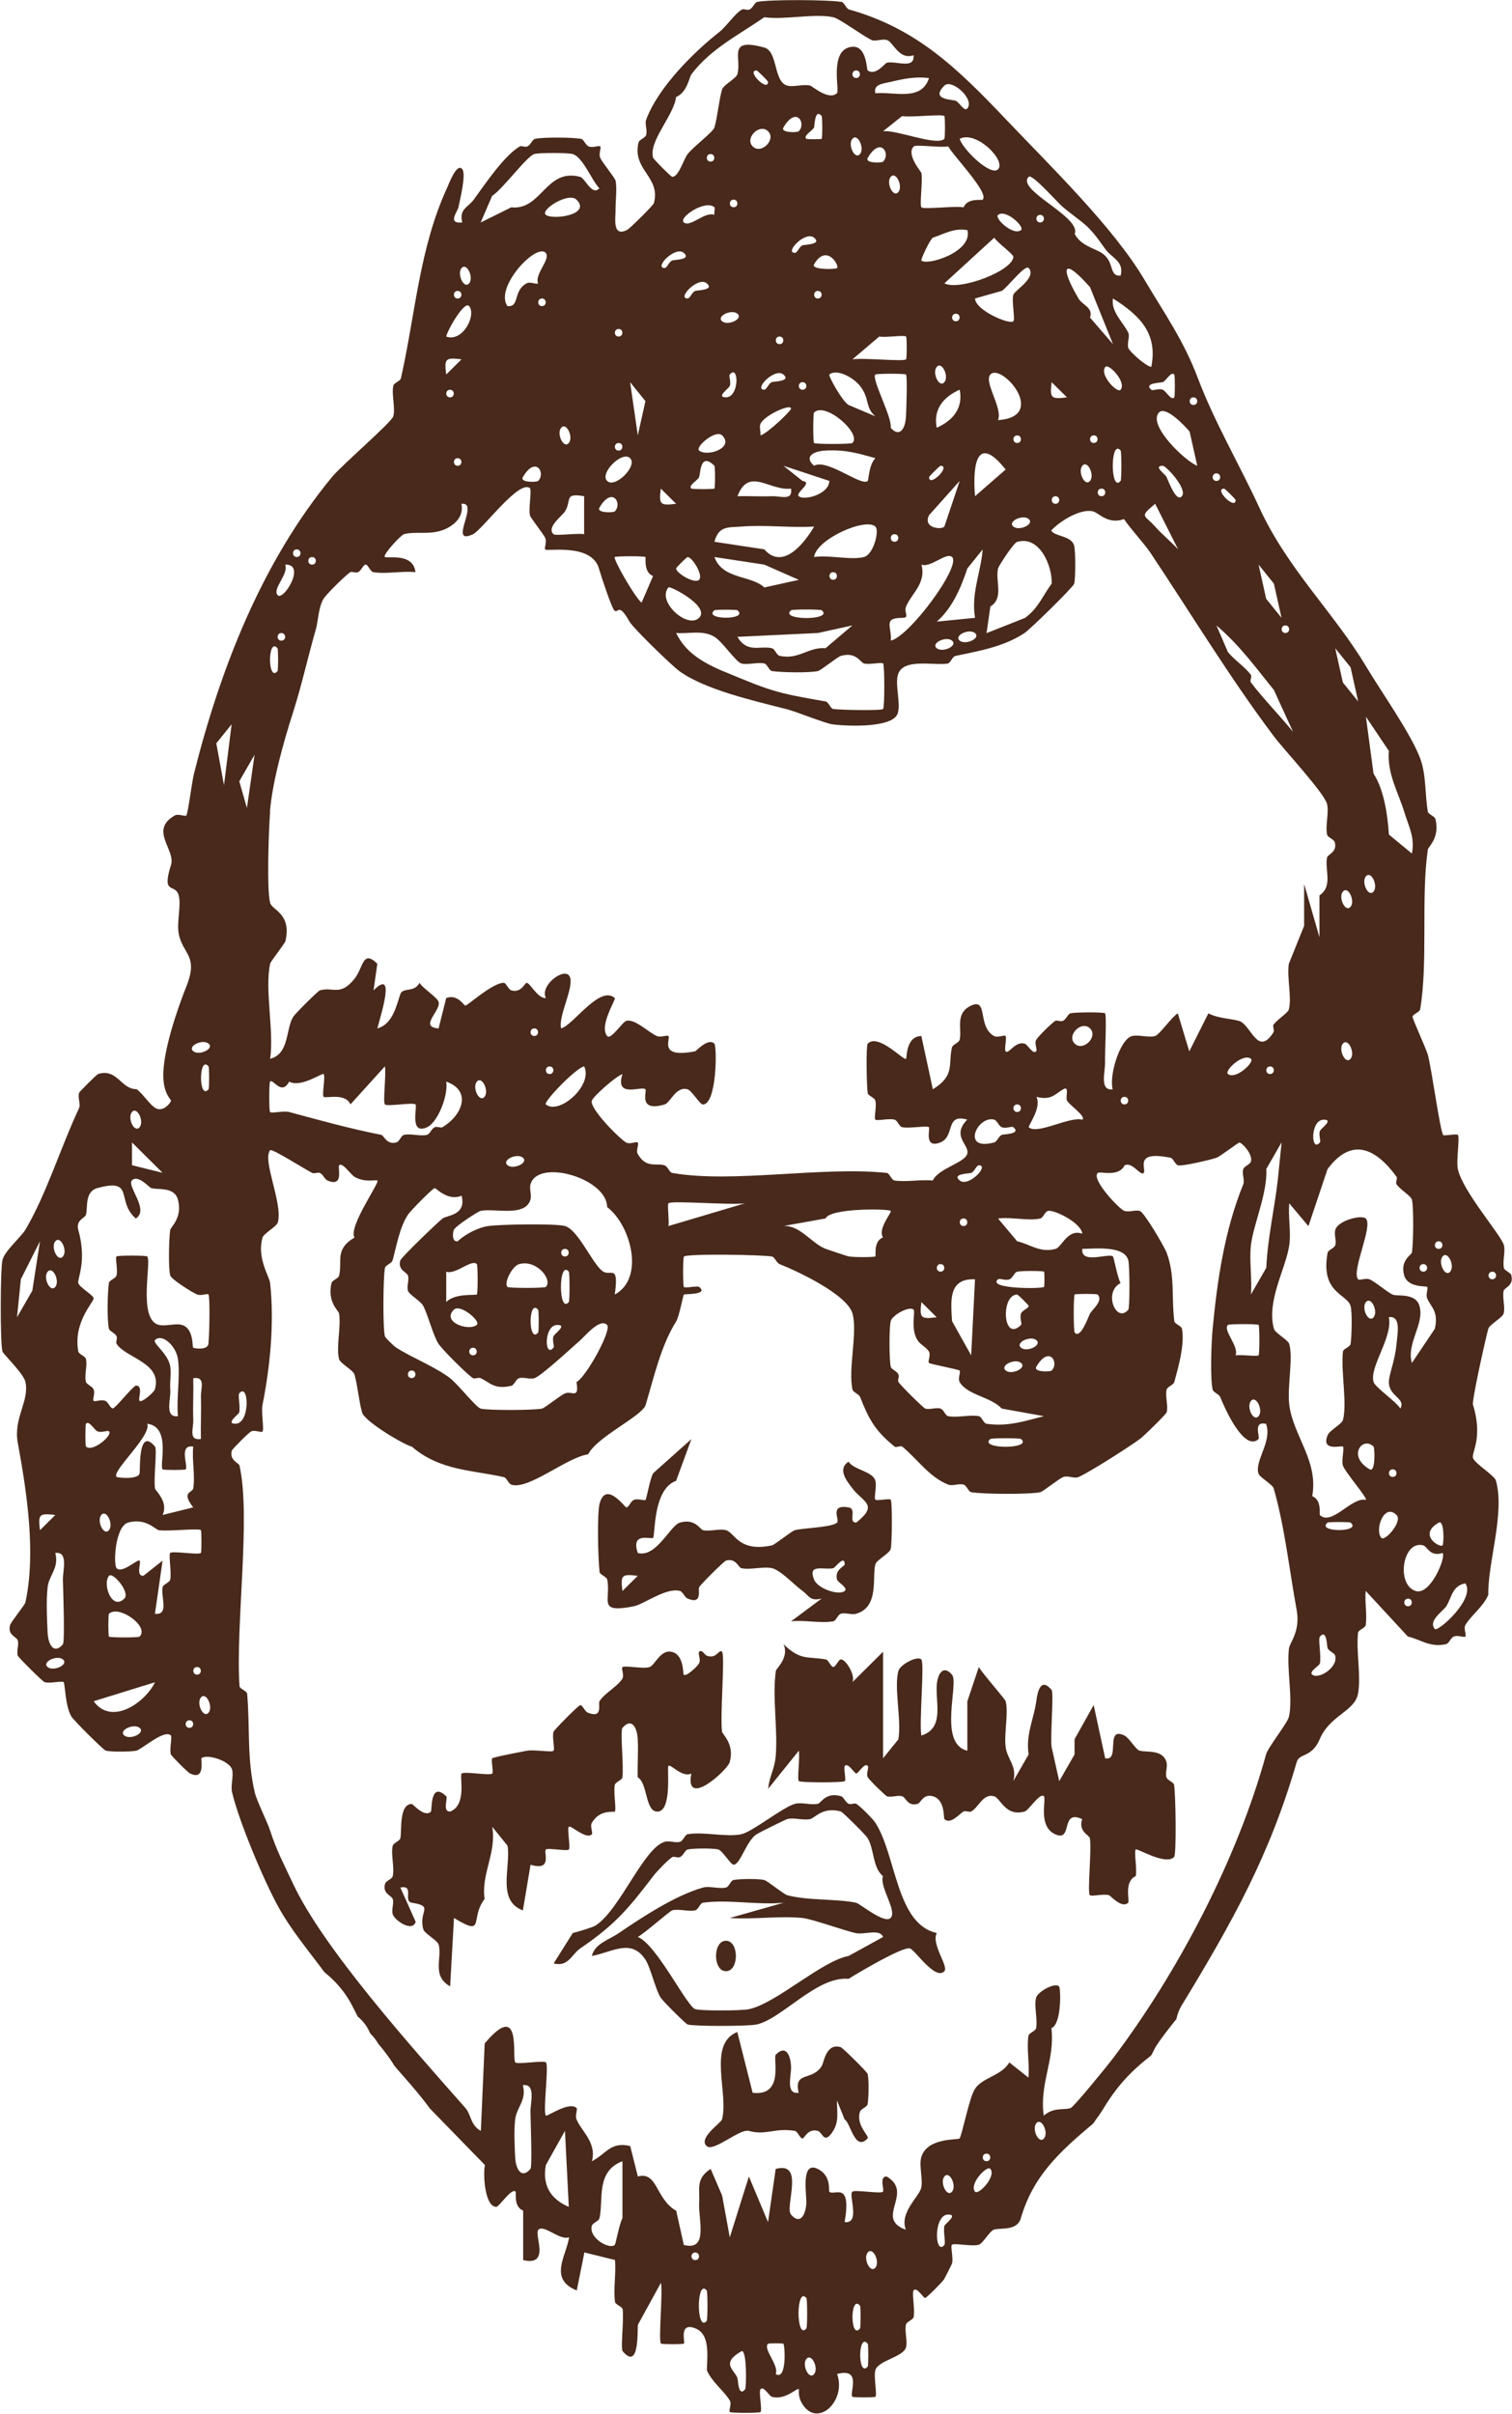 <svg xmlns="http://www.w3.org/2000/svg" fill="none" viewBox="0 0 99 158" height="158" width="99">
<g clip-path="url(#clip0_2079_675)">
<path fill="#48291B" d="M44.77 109.611C44.911 109.769 45.641 109.11 45.773 108.866C45.906 108.621 45.681 108.225 45.773 108.12C45.944 107.92 46.142 108.32 46.274 108.369C46.945 108.621 47.071 107.884 47.278 108.12C47.484 108.356 47.134 112.368 47.278 113.348C47.304 113.528 48.11 114.153 47.778 115.339C47.63 115.867 44.815 118.419 45.266 116.085C44.647 116.372 43.906 115.422 43.762 115.588C43.659 115.704 44.036 118.63 43.01 118.575C42.24 118.533 42.406 116.697 41.757 116.334C41.73 115.506 41.8 114.674 41.757 113.844C41.715 113.016 41.329 112.417 40.754 113.098C40.599 113.283 40.848 115.617 40.754 116.334C40.731 116.514 40.291 116.639 40.253 116.83C40.159 117.302 40.37 118.452 40.253 118.573C40.188 118.637 39.272 118.403 38.749 119.318C38.617 119.552 38.843 119.966 38.749 120.064C38.388 120.435 37.36 119.434 37.245 119.567C37.117 119.719 37.371 120.934 37.245 121.058C37.119 121.183 35.862 120.934 35.741 121.058C35.57 121.227 36.212 122.494 34.738 122.053L34.237 125.04C32.508 124.414 33.458 122.169 33.233 120.811L32.23 119.57C32.522 121.294 31.496 122.621 31.729 124.296C30.737 125.58 31.828 126.811 29.725 125.538L29.473 130.015C28.239 129.314 28.968 128.155 28.721 127.278C28.64 127.002 27.794 126.555 27.718 126.283C27.379 125.066 28.465 124.777 26.966 124.541C26.369 124.448 27.163 123.355 26.214 123.546L27.217 125.787C27.008 126.502 25.828 125.689 25.713 125.291C25.621 124.979 25.807 124.59 25.713 124.296C25.637 124.058 25.031 123.954 25.212 123.302C25.269 123.101 25.673 122.992 25.713 122.805C25.843 122.224 25.581 121.39 25.713 120.814C25.758 120.622 26.169 120.509 26.214 120.317C26.324 119.839 26.104 118.076 26.966 118.076C27.038 118.076 27.799 118.995 28.218 118.573C28.29 118.501 28.146 116.534 29.222 117.578C29.336 117.687 28.948 118.599 29.473 118.573C30.598 118.139 30.07 116.24 30.225 116.085C30.38 115.927 32.082 116.232 32.23 116.085C32.324 115.991 32.136 115.181 32.23 115.09C32.318 115.003 34.161 114.656 34.486 114.594C34.962 114.5 36.123 114.714 36.242 114.594C36.347 114.489 36.136 113.708 36.242 113.352C36.275 113.234 37.876 111.607 37.997 111.607C38.152 111.607 38.278 112.017 38.498 112.104C39.508 112.502 39.147 111.543 39.25 111.358C39.528 110.862 40.475 110.359 40.754 109.867C40.886 109.629 40.66 109.213 40.754 109.122C40.886 108.99 42.056 109.246 42.509 109.122C42.889 109.019 43.234 107.92 44.014 108.127C44.792 108.334 44.712 109.558 44.766 109.618L44.77 109.613V109.611Z"></path>
<path fill="#48291B" d="M61.333 126.531C60.965 127.27 62.13 128.703 61.834 129.022C61.236 129.658 59.912 127.62 59.577 127.531C59.11 127.402 56.28 129.071 55.561 129.522C53.503 129.32 51.177 132.159 49.54 132.509C48.981 132.629 45.502 132.64 45.024 132.509C44.902 132.475 43.437 131.018 43.268 130.764C42.929 130.259 42.604 128.799 42.265 128.274C41.331 126.839 40.085 127.784 38.751 128.025C38.96 127.204 39.831 126.992 40.507 126.534C42.049 125.483 44.233 124.052 46.027 123.547C46.438 123.429 47.08 123.65 47.531 123.547C47.729 123.503 47.843 123.084 48.032 123.051C48.47 122.971 49.623 122.96 50.036 123.051C50.227 123.093 51.321 123.986 51.541 124.046C52.89 124.411 54.823 124.273 56.057 124.542C56.304 124.595 57.907 125.951 58.313 125.537C58.769 125.078 57.566 123.503 57.813 122.8C57.126 122.234 57.252 121.044 56.809 120.312C56.668 120.078 55.173 118.603 55.054 118.567C53.864 118.242 53.37 118.99 53.049 119.063C52.605 119.168 51.967 118.95 51.545 119.063C51.435 119.094 49.751 119.922 49.54 120.058C48.871 120.479 48.472 122.05 48.036 122.05C47.839 122.05 47.307 121.131 47.033 121.055C46.705 120.964 45.387 120.975 45.028 121.055C44.849 121.097 44.743 121.453 44.528 121.551C44.373 121.622 44.132 121.487 44.027 121.551C43.742 121.72 43.008 122.486 42.774 122.793C41.156 124.914 40.278 125.975 38.006 127.52C37.425 127.916 37.22 128.759 36.251 128.514L37.503 126.523C37.849 126.44 38.825 126.147 39.007 126.026C40.61 124.972 42.146 120.946 43.524 120.552C43.838 120.461 44.231 120.645 44.528 120.552C44.736 120.485 44.846 120.085 45.028 120.056C46.072 119.871 47.551 120.269 48.541 120.056C49.26 119.902 51.264 118.278 52.055 118.064C52.477 117.951 53.11 118.166 53.559 118.064C53.745 118.022 54.082 117.27 55.063 117.568C55.249 117.623 55.352 117.966 55.563 118.064C55.716 118.135 55.954 117.999 56.064 118.064C56.311 118.211 57.155 119.05 57.317 119.306C58.688 121.427 58.673 125.942 61.333 126.52L61.328 126.531H61.333ZM51.294 124.54C49.63 124.704 47.628 124.306 46.025 124.54C45.839 124.567 45.722 124.992 45.524 125.036C45.075 125.138 44.438 124.923 44.02 125.036C43.854 125.081 42.224 126.52 41.764 126.781C42.99 127.264 44.986 131.361 45.529 131.507C45.962 131.625 48.548 131.612 49.042 131.507C50.842 131.12 53.79 128.352 55.563 128.025L57.82 126.783C57.617 126.224 56.592 126.641 56.064 126.534C55.33 126.387 53.188 125.604 52.551 125.539C51.031 125.385 49.329 125.648 47.783 125.539L51.296 124.544L51.291 124.54H51.294Z"></path>
<path fill="#48291B" d="M49.287 136.981C51.368 137.23 50.6 134.696 50.791 134.491C51.417 133.835 51.752 134.446 51.794 135.236C51.828 135.857 51.406 137.09 52.295 136.981C51.954 135.541 53.166 136.24 53.799 135.236C53.958 134.985 54.077 133.701 55.052 133.995C55.168 134.028 56.776 135.617 56.807 135.737C56.901 136.08 56.883 137.319 56.807 137.729C56.773 137.914 56.369 138.023 56.306 138.225C56.026 139.113 56.949 139.818 56.807 139.968C55.963 140.869 55.689 138.913 55.303 138.726L54.803 137.482C54.785 138.187 54.962 138.808 54.551 139.474C53.958 140.43 53.855 139.556 53.548 139.474C52.89 139.293 52.67 139.97 52.544 139.97C52.378 139.97 52.232 139.502 52.044 139.474C50.694 139.251 50.194 139.79 49.031 139.474C48.434 139.311 46.721 140.878 46.27 140.468C45.695 139.945 47.212 138.957 47.273 138.724C47.733 137.032 46.301 133.783 48.276 133L49.28 136.981L49.287 136.977V136.981Z"></path>
<path fill="#48291B" d="M47.533 127.029C48.4 127.029 48.4 129.021 47.533 129.021C46.667 129.021 46.667 127.029 47.533 127.029Z"></path>
<path fill="#48291B" d="M98.969 83.484C98.912 83.283 98.504 83.174 98.468 82.987C98.374 82.531 98.582 81.906 98.468 81.496C98.277 80.822 95.774 77.987 95.455 76.523C95.334 75.973 95.599 74.424 95.455 74.282C95.361 74.188 94.548 74.375 94.452 74.282L94.495 74.271C94.292 74.07 93.743 69.958 93.491 69.043C93.385 68.656 92.488 66.7 92.488 66.555C92.488 66.391 92.959 66.251 92.988 66.059C93.513 62.93 93.031 58.738 93.489 55.609C93.52 55.409 94.284 54.852 93.989 53.617C93.945 53.421 93.522 53.308 93.489 53.121C93.296 52.037 93.394 50.722 92.988 49.638C92.384 48.018 90.393 45.21 89.475 43.666C87.369 40.125 84.309 37.263 82.451 33.215C81.189 30.474 79.514 27.619 78.434 24.757C77.512 22.304 76.261 20.542 74.921 18.288C72.874 14.845 68.768 10.868 65.888 7.837C62.684 4.464 60.02 1.869 55.602 0.623C55.397 0.567 55.287 0.16 55.101 0.126C54.273 -0.02 50.342 -0.043 49.581 0.126C49.404 0.164 49.296 0.525 49.08 0.623C48.925 0.694 48.685 0.558 48.58 0.623C48.097 0.905 47.587 1.711 47.075 2.114C45.477 3.371 43.106 5.688 42.307 7.837C42.204 8.115 42.399 8.516 42.307 8.832C42.251 9.032 41.852 9.137 41.807 9.328C41.378 11.144 43.293 11.576 42.81 13.309C42.779 13.43 41.248 14.956 41.055 15.054C40.074 15.55 40.309 14.229 40.303 13.812C40.291 13.183 40.417 12.348 40.303 11.821C40.264 11.64 39.425 10.623 39.299 10.33C39.185 10.063 39.387 9.671 39.299 9.584C39.212 9.497 38.816 9.698 38.547 9.584C38.332 9.493 38.219 9.117 38.047 9.088C37.47 8.986 35.561 8.972 35.034 9.088C34.854 9.126 34.749 9.486 34.533 9.584C34.378 9.655 34.138 9.52 34.033 9.584C32.991 10.198 31.705 12.13 31.02 13.067C30.652 13.572 30.041 13.677 30.268 14.558C29.262 14.671 29.956 13.861 30.017 13.563C30.136 12.993 30.531 11.393 30.268 11.073C29.904 10.626 29.39 12.045 29.265 12.315C27.453 16.269 27.213 20.471 26.252 24.757C26.209 24.948 25.789 25.061 25.751 25.253C25.63 25.847 25.899 26.715 25.751 27.245C25.637 27.654 22.397 30.422 21.735 31.226C17.097 36.845 14.403 43.864 12.702 50.635C12.565 51.174 12.306 53.268 12.201 53.373C12.107 53.466 11.685 53.241 11.449 53.373C9.747 54.329 11.51 55.62 11.198 56.608C10.556 58.642 11.467 57.772 11.698 58.6C11.878 59.247 11.566 60.344 11.698 61.09C11.95 62.476 13.025 62.516 12.199 64.573C11.606 66.059 10.623 68.914 10.695 70.546C10.74 71.618 11.195 71.959 11.195 72.037C11.191 72.179 10.67 72.815 10.192 72.533C9.77 72.284 9.384 71.607 8.939 71.289C7.909 71.293 7.689 69.918 6.429 70.294C6.342 70.321 5.199 71.453 5.177 71.536C5.082 71.863 5.293 72.281 5.177 72.531C3.962 75.121 3.046 78.145 1.663 80.491C1.399 80.942 0.287 81.895 0.159 82.482C0.018 83.123 0.007 87.91 0.159 88.455C0.202 88.62 1.542 89.897 1.663 90.447C1.942 91.686 0.867 92.828 1.163 94.428C1.76 97.67 2.364 101.68 1.663 104.878C1.621 105.063 0.721 106.151 0.66 106.369C0.48 107.026 1.087 107.126 1.161 107.364C1.255 107.658 1.069 108.045 1.161 108.359C1.194 108.479 2.797 110.068 2.916 110.103C3.278 110.208 4.063 109.999 4.169 110.103C4.256 110.19 4.274 111.688 4.669 112.344C4.824 112.607 6.771 114.543 6.926 114.585C7.253 114.676 8.562 114.665 8.93 114.585C9.271 114.514 10.758 113.165 11.186 113.59C11.292 113.695 11.081 114.476 11.186 114.832C11.209 114.915 12.28 116.001 12.439 116.076C13.476 116.584 13.135 115.126 13.191 115.081C13.548 114.781 15.034 115.244 15.196 115.827C15.31 116.241 15.09 116.873 15.196 117.318C15.64 119.183 17.216 122.97 18.208 124.782C19.061 126.34 20.235 127.719 21.244 129.088C21.439 129.248 21.632 129.413 21.811 129.591C22.319 130.087 22.77 130.692 23.084 131.327C23.185 131.529 23.293 131.727 23.39 131.93C23.401 131.954 23.41 131.974 23.419 131.994C23.448 132.012 23.493 132.048 23.553 132.105C23.863 132.392 24.088 132.729 24.238 133.089C24.442 133.292 24.622 133.521 24.768 133.772C25.046 134.099 25.311 134.44 25.565 134.809C25.616 134.883 25.819 135.188 25.83 135.221C25.951 135.37 26.081 135.515 26.207 135.659C26.512 136.013 26.826 136.36 27.127 136.719C27.48 137.139 27.826 137.564 28.146 138.007L31.75 141.708C31.617 142.349 31.743 144.454 32.502 144.445C32.677 144.445 33.516 143.172 33.754 143.45C33.826 143.533 33.599 144.418 34.255 144.694V147.93C36.082 148.359 34.935 146.236 35.258 145.938C35.633 145.589 36.668 146.673 37.263 146.434C37.097 147.621 35.887 149.169 37.764 149.917L38.264 147.429L40.269 147.925C40.345 148.811 40.154 149.806 40.269 150.663C40.291 150.847 40.747 150.976 40.77 151.159C40.857 151.806 40.626 153.722 40.77 153.896C41.906 155.236 41.712 152.389 41.773 152.151L43.277 149.414C43.407 150.142 43.098 153.217 43.277 153.395C43.331 153.449 44.727 153.449 44.781 153.395C44.876 153.302 44.424 151.96 45.533 152.401C46.51 152.788 46.301 154.196 46.285 155.138C46.575 155.879 47.459 156.542 47.789 157.13C47.922 157.363 47.695 157.782 47.789 157.875C47.857 157.946 49.722 157.946 49.794 157.875C49.922 157.75 49.662 156.546 49.794 156.384C49.998 156.135 50.36 156.831 50.546 156.88C51.442 157.118 52.194 156.255 52.302 156.384C52.34 156.426 52.203 156.845 52.553 157.379C53.57 158.941 55.44 157.101 54.809 155.387C56.484 154.94 55.579 156.678 55.813 156.878C55.869 156.927 57.263 156.931 57.317 156.878C57.449 156.742 57.191 155.587 57.317 155.133C57.492 154.504 59.149 154.274 59.321 153.642C59.436 153.228 59.216 152.594 59.321 152.151C59.366 151.956 59.784 151.842 59.822 151.655C59.921 151.172 59.692 150.066 59.822 149.91C60.026 149.661 60.448 150.407 60.574 150.407C60.662 150.407 61.703 149.372 61.827 149.165C61.872 149.085 62.309 148.228 62.327 148.17C62.444 147.828 62.217 147.038 62.327 146.928C62.46 146.797 63.627 147.053 64.083 146.928C64.357 146.853 64.806 146.014 65.086 145.934C65.538 145.805 66.595 146.036 66.842 145.188C67.63 142.469 69.32 140.882 71.583 138.988C71.794 138.67 72.034 138.37 72.23 138.043C73.074 136.641 73.976 135.624 75.269 134.625C75.328 134.569 75.37 134.527 75.399 134.5C75.474 134.353 75.619 134.046 75.658 133.988C76.066 133.349 76.553 132.746 77.027 132.152C77.085 131.861 77.189 131.562 77.377 131.253C80.72 125.754 83.144 121.413 84.906 115.326C85.077 114.734 85.894 115.059 86.411 113.835C87.075 112.262 88.712 112.017 88.92 110.849C89.129 109.681 88.784 108.118 88.92 106.868C88.938 106.687 89.392 106.558 89.421 106.371C89.526 105.682 89.349 104.849 89.421 104.131L92.182 107.117C93.029 107.308 93.621 107.856 94.692 107.613C94.874 107.571 94.977 107.206 95.193 107.117C95.462 107.003 95.857 107.204 95.945 107.117C96.039 107.026 95.812 106.607 95.945 106.371C96.275 105.78 97.159 105.121 97.449 104.38C97.404 102.29 98.546 99.059 97.949 96.916C97.855 96.567 96.549 95.79 96.445 95.425C96.342 95.06 97.114 94.121 96.445 91.942C96.365 91.686 97.251 87.678 97.449 86.969C97.525 86.697 98.376 86.25 98.452 85.974C98.567 85.564 98.358 84.941 98.452 84.483C98.49 84.291 99.137 84.145 98.953 83.488L98.969 83.484ZM3.118 83.239C3.457 82.836 3.938 83.853 3.619 84.234C3.28 84.636 2.799 83.619 3.118 83.239ZM4.122 107.62C3.547 108.301 3.161 107.684 3.118 106.874C3.073 105.96 3.019 104.769 3.118 103.888C3.206 103.1 3.888 102.622 3.619 101.647C4.497 101.534 4.108 102.784 4.119 103.392C4.135 104.099 4.256 107.46 4.119 107.62H4.122ZM1.113 86.221L1.365 83.731L2.618 81.243L2.117 84.478L1.113 86.221ZM2.618 100.156C2.487 99.11 2.564 99.034 3.621 99.161L2.618 100.156ZM3.118 109.113C2.716 108.777 3.738 108.299 4.122 108.617C4.523 108.953 3.502 109.429 3.118 109.113ZM4.122 82.24C3.783 82.642 3.302 81.626 3.621 81.245C3.96 80.842 4.443 81.859 4.122 82.24ZM94.955 83.234C94.616 83.637 94.135 82.62 94.454 82.24C94.793 81.837 95.276 82.854 94.955 83.234ZM94.452 101.153C94.308 101.331 92.795 100.474 94.2 99.662C94.573 99.444 94.546 101.037 94.452 101.153ZM94.198 81.247C94.526 81.247 94.526 81.743 94.198 81.743C93.87 81.743 93.87 81.247 94.198 81.247ZM93.195 82.738C93.522 82.738 93.522 83.234 93.195 83.234C92.867 83.234 92.867 82.738 93.195 82.738ZM90.939 49.151C90.808 50.624 91.563 51.886 91.942 53.132C92.223 54.062 92.665 54.828 92.443 55.869V55.865L90.939 54.623C90.862 53.33 90.604 51.652 89.935 50.642L89.434 46.91L90.939 49.151ZM89.434 57.36C89.773 56.958 90.254 57.974 89.935 58.355C89.596 58.758 89.114 57.741 89.434 57.36ZM88.429 43.674L88.929 45.915L87.926 44.671L87.425 42.43L88.429 43.674ZM88.429 59.352C88.09 59.755 87.607 58.738 87.928 58.357C88.267 57.955 88.75 58.971 88.429 59.352ZM88.429 69.302C88.09 69.704 87.607 68.687 87.928 68.307C88.267 67.904 88.75 68.921 88.429 69.302ZM81.903 44.171C81.512 43.648 80.832 43.207 80.399 42.68L79.647 40.937C81.178 42.239 82.237 43.717 83.411 45.165L84.664 47.903C83.818 46.859 82.689 45.706 81.903 44.667C81.822 44.562 81.981 44.28 81.903 44.171ZM84.163 40.937C84.491 40.937 84.491 41.433 84.163 41.433C83.836 41.433 83.836 40.937 84.163 40.937ZM83.409 38.198L83.91 40.439L82.906 39.197L82.406 36.956L83.409 38.198ZM80.152 31.982C80.206 31.982 80.904 32.675 80.904 32.728C80.904 33.431 79.442 31.982 80.152 31.982ZM79.647 30.983C79.975 30.983 79.975 31.479 79.647 31.479C79.319 31.479 79.319 30.983 79.647 30.983ZM78.143 26.009C78.47 26.009 78.47 26.506 78.143 26.506C77.815 26.506 77.815 26.009 78.143 26.009ZM77.891 28.246L78.392 30.485C77.635 30.213 75.117 27.83 75.884 27.002C76.318 26.532 77.579 27.877 77.889 28.246H77.891ZM76.387 31.232C76.284 31.014 75.471 30.487 76.136 30.487C76.349 30.487 77.77 32.009 77.388 32.479V32.474C77.025 32.926 76.508 31.495 76.385 31.23L76.387 31.232ZM77.139 35.959C76.661 35.443 76.102 34.991 75.635 34.468C74.912 33.663 74.58 33.861 75.635 32.977V32.973L77.139 35.959ZM76.888 24.516C76.937 24.572 76.937 25.952 76.888 26.007C76.69 26.248 76.351 25.605 76.136 25.511C75.873 25.398 75.489 25.598 75.384 25.511C74.836 25.059 76.048 25.05 76.136 25.015C76.353 24.921 76.686 24.276 76.888 24.518V24.516ZM75.384 24.016H75.379C74.977 23.944 73.936 22.983 73.875 22.772C73.781 22.445 73.994 22.026 73.875 21.777C73.568 21.123 72.721 20.41 72.872 19.536C74.611 20.631 75.826 21.819 75.381 24.013L75.384 24.016ZM73.374 25.511C73.161 25.774 71.965 24.521 72.371 24.02C72.584 23.758 73.781 25.01 73.374 25.511ZM73.374 31.479C72.688 32.296 72.688 28.671 73.374 29.488C73.44 29.568 73.44 31.404 73.374 31.479ZM71.619 28.497C71.945 28.497 71.945 28.994 71.619 28.994C71.293 28.994 71.291 28.497 71.619 28.497ZM71.37 31.479C71.031 31.882 70.548 30.865 70.869 30.485C71.208 30.082 71.691 31.099 71.37 31.479ZM71.37 20.782C71.601 20.146 70.86 19.957 70.618 19.54C69.383 17.44 69.603 16.792 71.37 18.795L72.874 22.527L71.37 20.784V20.782ZM68.858 25.015L69.861 26.009C68.806 26.136 68.73 26.063 68.858 25.015ZM69.109 32.975C68.784 32.975 68.784 32.479 69.109 32.479C69.435 32.479 69.437 32.975 69.109 32.975ZM63.84 40.439H63.845L61.335 40.688C62.361 39.8 62.922 38.452 63.34 37.205L64.343 35.961C64.218 37.499 63.569 38.85 63.843 40.439H63.84ZM62.837 41.932C62.435 41.596 63.456 41.117 63.84 41.436C64.242 41.772 63.221 42.248 62.837 41.932ZM59.077 40.439C59.602 40.439 59.16 40.1 59.328 39.693C59.669 38.868 60.666 38.169 60.332 36.956C60.918 37.194 61.977 36.108 62.336 36.46L62.341 36.455C62.951 37.05 59.553 41.656 58.325 41.932C58.403 41.013 57.786 40.441 59.077 40.441V40.439ZM46.777 13.565C46.838 13.619 46.739 13.901 46.777 14.062C46.151 13.821 45.201 14.909 44.772 14.558C44.397 14.253 46.16 13.047 46.777 13.563V13.565ZM46.526 10.083C46.851 10.083 46.851 10.579 46.526 10.579C46.2 10.579 46.198 10.083 46.526 10.083ZM48.285 20.533C48.687 20.869 47.666 21.347 47.282 21.029C46.88 20.693 47.902 20.215 48.285 20.533ZM48.034 13.069C48.362 13.069 48.362 13.565 48.034 13.565C47.706 13.565 47.706 13.069 48.034 13.069ZM50.29 8.592C50.84 9.135 49.839 10.127 49.287 9.586C48.737 9.043 49.738 8.046 50.29 8.592ZM49.538 4.611C49.592 4.611 50.29 5.303 50.29 5.356C50.29 6.059 48.827 4.611 49.538 4.611ZM56.311 10.083C55.972 10.486 55.489 9.468 55.81 9.088C56.149 8.685 56.63 9.702 56.311 10.083ZM56.06 4.611C56.385 4.611 56.385 5.107 56.06 5.107C55.734 5.107 55.732 4.611 56.06 4.611ZM57.568 22.028C58.008 22.108 59.205 21.913 59.324 22.028H59.328C59.382 22.082 59.382 23.466 59.328 23.519C59.158 23.684 56.491 23.404 55.815 23.519L57.57 22.028H57.568ZM56.816 10.332C57.66 8.894 58.336 10.069 57.82 10.581C57.728 10.672 56.605 10.695 56.816 10.332ZM58.32 11.578C58.659 11.175 59.142 12.192 58.821 12.573C58.482 12.976 57.999 11.959 58.32 11.578ZM56.311 25.26C56.971 26.103 56.619 26.648 57.315 27.251L55.559 26.506C55.137 26.254 54.219 24.59 54.306 24.514C54.767 24.116 55.867 24.694 56.311 25.26ZM45.021 36.46C45.329 36.46 46.065 37.661 45.773 37.951C45.482 38.24 44.269 37.515 44.269 37.205C44.269 37.152 44.968 36.46 45.021 36.46ZM46.274 18.546C46.813 18.993 45.659 18.993 45.522 19.042C45.306 19.118 45.181 19.538 45.021 19.538C44.303 19.538 45.708 18.074 46.274 18.544V18.546ZM45.273 31.978C45.03 31.782 45.675 31.455 45.773 31.232C45.872 31.01 45.827 29.546 46.777 30.487C46.831 30.54 46.831 31.924 46.777 31.978C46.723 32.031 45.329 32.027 45.273 31.978ZM47.783 24.514C48.382 23.797 48.429 26.005 47.531 26.005C46.855 26.005 47.718 25.44 47.783 25.26C47.881 24.981 47.7 24.612 47.783 24.514ZM48.535 34.466C50.095 34.341 51.734 34.557 53.303 34.466H53.307C52.578 35.701 51.211 37.299 50.043 35.957L46.779 35.461C47.06 34.401 47.684 34.535 48.535 34.466ZM52.546 31.479L51.294 30.485L54.306 31.479H54.302C54.275 32.367 52.627 32.786 52.297 32.474C52.057 32.252 53.263 31.586 52.549 31.479H52.546ZM49.79 27.747C50.01 27.209 51.794 26.377 51.794 26.753C51.794 26.889 50.245 28.38 49.79 28.497V28.493C49.821 28.255 49.702 27.959 49.79 27.747ZM52.551 25.015C52.879 25.015 52.879 25.511 52.551 25.511C52.223 25.511 52.223 25.015 52.551 25.015ZM51.799 39.943C51.875 39.878 53.729 39.878 53.803 39.943C54.627 40.623 50.973 40.623 51.799 39.943ZM50.043 38.452C49.199 37.641 47.311 37.94 46.779 36.46L50.043 36.956L52.299 37.951V37.955L50.043 38.452ZM46.779 39.943C46.835 39.894 48.227 39.894 48.283 39.943C49.074 40.594 45.989 40.594 46.779 39.943ZM53.552 41.433L55.808 40.937L54.053 42.428C52.944 42.326 52.286 43.212 51.04 42.924C50.847 42.88 50.737 42.473 50.539 42.428C49.749 42.243 48.932 42.778 48.283 41.683L53.552 41.433ZM54.556 37.452C54.881 37.452 54.881 37.949 54.556 37.949C54.23 37.949 54.228 37.452 54.556 37.452ZM53.303 36.46C53.444 35.289 56.679 33.861 57.319 34.468C57.593 34.728 57.2 36.295 56.567 36.46C55.716 36.678 54.273 36.309 53.303 36.46ZM56.816 31.479C56.416 31.871 54.154 29.995 53.303 30.485C52.623 29.904 53.242 29.528 54.055 29.49C55.368 29.425 56.098 29.652 57.319 29.986C56.892 30.409 56.874 31.422 56.818 31.477L56.816 31.479ZM55.81 28.996C55.716 29.078 53.386 29.083 53.301 28.996C53.229 28.925 53.233 27.076 53.301 27.004C54.035 26.259 56.457 28.409 55.81 28.996ZM53.552 19.042C53.88 19.042 53.88 19.538 53.552 19.538C53.224 19.538 53.227 19.042 53.552 19.042ZM54.807 17.547C54.688 17.64 53.083 17.667 53.303 17.297C54.124 15.904 54.986 17.402 54.807 17.547ZM53.803 9.088C53.77 9.121 52.843 9.121 52.8 9.088C52.558 8.892 53.206 8.556 53.301 8.342C53.339 8.256 53.343 7.054 53.801 7.597C53.851 7.653 53.855 9.035 53.801 9.088H53.803ZM53.303 15.559C53.842 16.007 52.688 16.007 52.551 16.055C52.333 16.131 52.21 16.552 52.05 16.552C51.332 16.552 52.737 15.088 53.303 15.557V15.559ZM52.299 8.592C52.207 8.683 51.085 8.705 51.296 8.342C52.14 6.905 52.816 8.08 52.299 8.592ZM51.042 22.525C50.715 22.525 50.715 22.028 51.042 22.028C51.37 22.028 51.37 22.525 51.042 22.525ZM51.294 24.514C51.833 24.961 50.679 24.961 50.542 25.01C50.326 25.086 50.2 25.507 50.041 25.507C49.323 25.507 50.728 24.042 51.294 24.512V24.514ZM51.794 31.982C51.92 32.806 51.119 32.456 50.542 32.479C49.794 32.508 49.033 32.459 48.285 32.479C49.038 30.529 50.369 32.145 51.797 31.982H51.794ZM47.282 28.497C48.099 29.308 46.321 29.924 45.778 29.492C45.488 29.263 46.864 28.084 47.282 28.497ZM44.77 16.552C45.309 16.999 44.155 16.999 44.018 17.048C43.8 17.124 43.677 17.544 43.517 17.544C42.799 17.544 44.204 16.08 44.77 16.55V16.552ZM44.269 32.975C43.214 33.104 43.138 33.028 43.266 31.98L44.269 32.975ZM43.769 38.447C43.872 38.327 46.523 39.698 45.773 40.439C45.015 41.193 42.979 39.362 43.769 38.447ZM46.784 41.683C47.304 42.003 48.184 43.329 48.539 43.427C48.957 43.541 49.594 43.325 50.043 43.427C50.241 43.472 50.358 43.897 50.544 43.924C51.186 44.017 52.98 44.048 53.556 43.924C53.747 43.881 54.829 42.998 55.061 42.929C56.055 42.64 56.34 43.365 56.565 43.425C56.933 43.528 57.716 43.321 57.817 43.425L57.822 43.421C57.927 43.525 57.927 46.303 57.822 46.407C57.705 46.521 55.09 46.474 54.558 46.407C54.376 46.385 54.25 45.944 54.057 45.911C51.66 45.488 50.831 45.377 48.537 44.42C46.885 43.73 45.111 43.174 44.272 41.433C45.111 41.498 46.016 41.218 46.781 41.683H46.784ZM57.317 24.514C57.389 24.447 59.25 24.443 59.321 24.514C59.42 24.612 59.348 26.702 59.321 27.251C59.283 28.057 58.904 28.671 58.318 27.997C58.432 27.323 57.038 24.781 57.315 24.514H57.317ZM58.572 35.461C58.244 35.461 58.244 34.964 58.572 34.964C58.899 34.964 58.899 35.461 58.572 35.461ZM64.844 24.514C65.558 23.72 68.676 27.273 65.344 27.5C65.674 26.722 64.399 25.01 64.844 24.514ZM66.602 28.996C66.274 28.996 66.274 28.5 66.602 28.5C66.929 28.5 66.929 28.996 66.602 28.996ZM67.354 33.97C67.755 34.306 66.734 34.782 66.35 34.466C65.948 34.13 66.97 33.651 67.354 33.97ZM66.35 19.287C66.225 19.743 66.487 20.887 66.35 21.031L66.355 21.025C66.112 21.281 63.836 20.295 63.845 19.534L65.6 19.038C65.946 18.826 67.12 17.282 67.356 17.547C67.904 18.165 66.429 19.011 66.353 19.291L66.35 19.287ZM61.834 18.546L65.098 15.559C65.322 15.891 66.35 16.641 66.35 16.801C66.35 17.709 62.837 19.058 61.834 18.546ZM60.329 17.05C60.269 16.995 60.922 15.615 61.081 15.559C61.84 15.299 62.482 14.907 63.338 15.063L63.342 15.059C63.715 16.489 60.702 17.413 60.329 17.05ZM61.834 25.015C61.495 25.418 61.014 24.401 61.333 24.02C61.672 23.617 62.152 24.634 61.834 25.015ZM61.584 30.487C62.296 30.487 60.832 31.938 60.832 31.232C60.832 31.179 61.53 30.487 61.584 30.487ZM60.832 33.72L62.837 31.479L61.834 34.466C61.631 34.695 60.41 34.568 60.83 33.72H60.832ZM61.333 27.997C61.097 26.817 61.744 25.989 62.837 25.507C63.073 26.686 62.426 27.514 61.333 27.997ZM62.586 20.533C62.913 20.533 62.913 21.029 62.586 21.029C62.258 21.029 62.258 20.533 62.586 20.533ZM64.346 13.074C64.292 13.127 63.353 12.931 63.093 13.57C62.507 13.465 60.484 13.721 60.332 13.57C60.201 13.441 60.424 11.883 60.332 11.329C60.316 11.238 59.306 10.089 59.831 9.584C59.972 9.444 61.571 9.678 62.087 9.584C62.417 10.205 64.788 12.626 64.343 13.067L64.348 13.071L64.346 13.074ZM62.336 41.932C62.738 42.268 61.717 42.746 61.333 42.428C60.931 42.092 61.953 41.614 62.336 41.932ZM63.84 32.479C63.65 30.146 64.069 28.482 65.845 30.734L63.84 32.479ZM64.846 39.698C65.746 39.141 65.16 38.064 65.347 37.21C65.38 37.052 66.364 35.538 66.599 35.465L66.604 35.469C68.076 35.033 68.909 37.058 68.86 38.207C68.279 38.961 67.998 39.816 67.105 40.448L64.595 41.442L64.846 39.698ZM68.106 14.064C68.433 14.064 68.433 14.56 68.106 14.56C67.778 14.56 67.778 14.064 68.106 14.064ZM72.122 31.982C72.45 31.982 72.45 32.479 72.122 32.479C71.794 32.479 71.794 31.982 72.122 31.982ZM67.354 11.574C67.583 11.347 69.23 13.254 69.61 13.565C71.038 14.745 71.17 14.576 72.371 16.302C72.771 16.879 73.621 17.086 73.374 18.047V18.041C72.562 18.09 73.024 17.126 72.122 16.55C71.624 16.234 70.77 16.082 70.366 15.308C70.829 14.204 66.492 12.43 67.354 11.576V11.574ZM66.853 15.061C66.353 15.464 65.086 14.277 65.349 14.066C65.85 13.663 67.116 14.849 66.853 15.061ZM65.344 11.082C64.866 11.554 63.055 9.798 62.835 9.09C63.903 8.509 65.912 10.521 65.344 11.082ZM61.834 5.605C62.309 5.131 63.838 6.491 63.338 7.096C63.14 7.337 62.81 6.698 62.586 6.6C62.361 6.502 60.884 6.547 61.834 5.605ZM61.834 7.597C61.887 7.65 61.887 9.035 61.834 9.088C61.335 9.582 58.693 8.478 57.817 8.592L59.07 7.597C59.656 7.702 61.679 7.446 61.831 7.597H61.834ZM60.828 5.109C60.334 6.653 58.578 5.99 57.315 6.104C57.173 5.505 57.815 5.478 58.318 5.358C59.196 5.151 59.93 5 60.83 5.109H60.828ZM42.765 10.332C42.449 9.248 44.103 7.597 44.269 6.351C45.004 6.041 45.131 5.044 45.273 4.86C46.546 3.18 48.362 2.298 50.041 1.128C51.401 1.317 53.316 0.861 54.558 1.128C54.969 1.215 56.488 2.347 57.068 2.619C57.315 2.735 57.736 2.525 58.071 2.619C58.484 2.735 58.85 3.945 59.815 3.616C59.907 4.557 58.688 3.972 58.06 4.105C57.961 4.128 57.312 5.009 56.807 4.602C56.731 4.542 56.764 2.73 55.554 3.111C54.342 3.491 54.982 5.923 54.803 6.097C54.275 6.609 53.177 5.63 53.047 5.601C52.607 5.492 51.965 5.717 51.543 5.601C50.631 5.352 50.95 3.36 50.039 3.111C47.569 2.436 48.584 3.778 48.283 4.855C48.207 5.127 47.365 5.572 47.28 5.85C47.078 6.524 46.979 7.666 46.779 8.34C46.692 8.641 45.396 9.606 45.024 10.085C44.759 10.423 44.442 11.58 44.02 11.576C43.933 11.576 42.79 10.416 42.768 10.334L42.765 10.332ZM42.761 37.702L42.009 39.446C41.569 39.103 40.121 36.569 40.253 36.46C40.33 36.395 42.186 36.389 42.258 36.46C42.312 36.513 42.114 37.446 42.759 37.704L42.761 37.702ZM42.26 26.256L41.76 28.497L41.259 25.015L42.263 26.259L42.26 26.256ZM40.505 21.532C40.83 21.532 40.83 22.028 40.505 22.028C40.179 22.028 40.177 21.532 40.505 21.532ZM40.505 28.996C40.83 28.996 40.83 29.492 40.505 29.492C40.179 29.492 40.177 28.996 40.505 28.996ZM41.257 29.988C41.769 30.498 40.264 31.989 39.753 31.479C39.241 30.972 40.745 29.479 41.257 29.988ZM40.253 33.473C40.161 33.565 39.036 33.587 39.25 33.224C40.094 31.787 40.77 32.962 40.253 33.473ZM32.223 12.82C32.91 12.39 34.502 10.214 34.984 10.083H34.98C35.319 9.991 37.153 9.991 37.49 10.083C38.166 10.267 38.751 11.83 39.245 12.324C38.763 12.851 38.311 11.665 37.993 11.578C35.739 10.975 35.467 13.786 33.476 13.57L31.471 14.565L32.223 12.82ZM35.487 19.538C35.815 19.538 35.815 20.035 35.487 20.035C35.16 20.035 35.16 19.538 35.487 19.538ZM35.236 31.479C35.144 31.571 34.021 31.593 34.233 31.23C35.077 29.793 35.752 30.968 35.236 31.479ZM35.231 18.546C35.137 18.639 34.715 18.414 34.479 18.546C33.561 19.053 34.053 20.108 33.227 20.037C32.353 18.819 35.121 15.875 35.736 16.554H35.732C36.084 16.946 34.987 17.943 35.231 18.546ZM35.741 14.064C35.339 13.743 37.223 12.551 37.746 13.069C38.751 14.064 36.181 14.413 35.741 14.064ZM37.243 28.996C36.904 29.399 36.421 28.382 36.742 28.001C37.081 27.598 37.564 28.615 37.243 28.996ZM36.994 33.473C37.445 32.746 36.906 32.243 38.246 32.479V34.964C37.759 34.882 36.381 35.091 36.242 34.964C35.755 34.524 36.812 33.767 36.994 33.473ZM30.219 17.551C30.558 17.148 31.038 18.165 30.719 18.546C30.38 18.948 29.9 17.931 30.219 17.551ZM29.967 19.042C30.293 19.042 30.293 19.538 29.967 19.538C29.642 19.538 29.639 19.042 29.967 19.042ZM30.719 20.037C31.209 20.64 30.293 22.418 29.215 22.028C29.303 21.599 30.412 19.656 30.719 20.037ZM30.219 23.519L29.215 24.514C29.085 23.466 29.161 23.392 30.219 23.519ZM29.967 30.487C29.639 30.487 29.639 29.991 29.967 29.991C30.295 29.991 30.293 30.487 29.967 30.487ZM29.466 26.009C29.139 26.009 29.139 25.513 29.466 25.513C29.794 25.513 29.794 26.009 29.466 26.009ZM20.433 36.46C20.761 36.46 20.761 36.956 20.433 36.956C20.105 36.956 20.105 36.46 20.433 36.46ZM19.43 35.961C19.757 35.961 19.757 36.458 19.43 36.458C19.102 36.458 19.102 35.961 19.43 35.961ZM18.673 36.956C20.085 36.9 18.541 39.393 18.172 38.948C17.82 38.523 18.918 37.581 18.673 36.956ZM18.424 41.932C18.096 41.932 18.096 41.436 18.424 41.436C18.752 41.436 18.752 41.932 18.424 41.932ZM18.172 42.433C18.222 42.488 18.222 43.868 18.172 43.924C17.515 44.707 17.515 41.649 18.172 42.433ZM17.674 53.13C17.829 51.205 18.552 48.608 19.178 46.661C19.753 44.869 20.159 43 20.682 41.186C20.842 40.626 20.842 39.762 21.183 39.195C21.354 38.905 22.638 37.639 22.938 37.45C23.042 37.386 23.28 37.521 23.439 37.45C23.663 37.348 23.791 36.954 23.94 36.954C24.106 36.954 24.247 37.421 24.44 37.45C25.275 37.59 26.324 37.357 27.201 37.45C27.058 36.151 25.336 36.575 25.197 36.455C25.042 36.324 26.245 35.02 26.449 34.964C27.32 34.726 28.407 35.129 29.462 34.468C29.99 34.136 30.346 33.64 30.214 32.977C31.442 32.83 29.298 35.75 30.966 34.969C31.593 34.675 34.051 31.266 34.731 31.982L34.699 31.987C34.83 32.123 34.594 33.264 34.699 33.731C34.742 33.921 35.577 34.924 35.703 35.222C35.817 35.489 35.615 35.881 35.703 35.968C35.846 36.108 38.733 35.538 39.216 37.212C39.36 37.708 40.04 39.773 40.22 39.949C40.489 40.216 40.462 39.344 41.223 40.695C41.454 41.108 43.98 43.565 44.487 43.93C46.162 45.139 49.307 45.857 51.511 46.418C52.127 46.572 54.03 47.353 54.524 47.413C55.579 47.544 58.516 47.651 58.789 46.667C58.976 46.002 58.603 44.84 58.789 44.177C59.104 43.045 61.129 43.583 62.051 43.432C62.238 43.401 62.354 42.976 62.552 42.936C64 42.622 65.681 42.359 67.069 41.445C67.453 41.193 70.27 38.431 70.333 38.209C70.427 37.873 70.425 36.059 70.333 35.719C70.146 35.04 69.064 35.138 68.829 34.724C69.426 34.076 70.811 33.249 71.59 33.48C71.969 33.593 72.566 34.35 73.594 33.976C74.088 34.704 74.901 35.543 75.35 36.217C77.979 40.16 80.502 44.322 83.38 48.158C84.094 49.111 86.729 51.917 86.893 52.636C87.023 53.217 86.765 54.049 86.893 54.628C86.936 54.817 87.338 54.926 87.394 55.124C87.576 55.78 86.938 55.918 86.893 56.118C86.716 56.913 87.304 57.99 86.393 58.609V61.346L85.389 57.863V60.6L84.386 63.091C84.255 63.99 84.594 65.332 84.386 66.077C84.325 66.299 83.623 66.736 83.382 67.072C83.31 67.174 83.461 67.441 83.382 67.568C82.341 69.21 81.912 67.052 81.126 66.823C80.59 66.665 79.761 66.665 79.121 66.326L77.869 68.816L77.117 66.326C76.677 66.602 75.931 67.73 75.613 67.817C75.186 67.933 74.535 67.701 74.109 67.817C73.33 68.029 72.605 70.394 72.856 71.3C71.978 71.413 72.367 70.163 72.355 69.557C72.34 68.905 72.47 66.435 72.355 66.322C72.275 66.244 70.452 66.244 70.099 66.322C69.92 66.36 69.814 66.72 69.599 66.818C69.444 66.889 69.204 66.754 69.098 66.818C68.874 66.949 67.966 67.846 67.845 68.062C67.713 68.296 67.937 68.698 67.845 68.808C67.641 69.057 67.284 68.362 67.093 68.311C66.447 68.126 66.045 69.046 65.841 68.808C65.742 68.694 65.935 67.909 65.841 67.813C65.746 67.717 65.324 67.944 65.089 67.813C63.971 67.192 64.725 65.294 63.584 65.821C62.505 66.326 63.003 67.343 62.833 68.062C62.788 68.253 62.377 68.362 62.332 68.558C62.069 69.666 62.552 70.396 61.079 71.295L60.327 67.813C59.306 67.824 59.384 69.239 59.324 69.304C59.182 69.451 57.512 67.61 56.814 68.309C56.699 68.427 56.738 71.04 56.814 71.545C56.841 71.725 57.263 71.838 57.315 72.041C57.413 72.406 57.211 73.183 57.315 73.283C57.418 73.385 58.197 73.185 58.567 73.283C58.769 73.336 58.879 73.739 59.068 73.779C59.539 73.877 60.702 73.659 60.823 73.779C60.918 73.872 60.466 75.214 61.575 74.774C62.547 74.389 61.865 72.858 63.331 73.283C62.26 74.375 63.501 74.927 63.331 75.524C63.16 76.118 61.447 76.469 61.075 77.268C60.267 77.19 59.339 77.382 58.565 77.268C58.374 77.242 58.246 76.79 58.064 76.772C53.826 76.325 47.949 77.469 44.014 76.772C43.832 76.741 43.722 76.343 43.513 76.276C42.958 76.098 42.312 76.501 41.757 75.53C41.625 75.297 41.852 74.878 41.757 74.785C41.663 74.691 41.241 74.916 41.005 74.785C40.556 74.536 38.596 72.553 38.749 72.048C38.832 71.772 40.276 70.481 40.756 70.303C40.24 71.925 42.009 71.048 42.26 71.298C42.381 71.418 41.744 72.811 43.513 72.292C43.904 72.179 44.242 71.086 45.017 71.298C45.291 71.373 45.823 72.292 46.02 72.292C46.941 72.292 46.952 68.5 46.773 68.311C46.384 67.902 45.583 68.794 45.52 68.808C43.05 69.304 43.939 67.986 43.764 67.813C43.677 67.726 43.282 67.926 43.012 67.813C42.491 67.597 41.573 66.665 41.008 66.818C40.756 66.885 39.986 68.098 39.755 67.813C39.205 67.134 40.352 65.407 40.255 65.323C39.272 64.457 37.555 67.081 36.742 67.314C36.516 66.487 37.741 64.366 37.243 63.832C36.832 63.386 35.344 64.522 35.739 65.323C35.222 65.383 34.702 64.328 34.486 64.328C34.356 64.328 34.14 65.007 33.483 64.824C33.278 64.769 33.144 64.328 32.982 64.328C32.246 64.328 30.627 65.819 30.47 65.819C30.367 65.819 29.976 65.051 29.217 65.323L28.717 67.314C27.392 67.21 28.887 66.166 28.717 65.57C28.634 65.287 27.711 64.711 27.464 64.328C27.141 64.996 26.378 64.595 26.211 65.073C25.958 65.814 25.718 67.036 24.707 67.314C25.01 66.182 25.893 63.391 24.456 64.824L24.707 63.079C23.726 62.123 23.803 63.335 23.203 64.074C22.26 65.231 21.841 64.575 20.947 64.82C20.83 64.853 19.338 66.326 19.192 66.564C18.698 67.379 18.951 68.979 17.688 69.302C17.953 67.463 17.319 64.771 17.688 63.079C17.726 62.91 18.653 61.762 18.691 61.589C19.097 59.788 17.825 59.588 17.688 59.098C17.456 58.259 17.593 54.274 17.688 53.125L17.674 53.13ZM86.422 74.776C85.823 75.493 85.775 73.285 86.673 73.285C87.349 73.285 86.487 73.85 86.422 74.03C86.323 74.309 86.505 74.678 86.422 74.776ZM80.401 86.719C80.468 86.653 82.334 86.648 82.406 86.719C82.478 86.791 82.478 88.64 82.406 88.711C82.311 88.805 81.308 88.651 80.902 88.711C81.131 88.112 80.046 87.062 80.401 86.719ZM81.907 91.698C82.246 91.295 82.727 92.312 82.408 92.692C82.069 93.095 81.589 92.078 81.907 91.698ZM81.907 84.73V84.725C81.99 83.675 81.788 82.516 81.907 81.49C82.062 80.163 83.005 78.081 82.911 76.514L83.914 74.771L83.663 77.259C83.438 79.173 83.003 81.025 82.911 82.983L81.907 84.728V84.73ZM83.16 69.802C83.488 69.802 83.488 70.299 83.16 70.299C82.832 70.299 82.832 69.802 83.16 69.802ZM80.401 70.296C80.138 70.089 81.4 68.899 81.905 69.302C82.168 69.508 80.906 70.699 80.401 70.296ZM73.626 72.288C73.298 72.288 73.298 71.792 73.626 71.792C73.954 71.792 73.954 72.288 73.626 72.288ZM72.869 82.24C72.618 81.99 70.746 82.789 70.865 81.743C71.72 81.732 73.615 81.514 73.877 82.489C73.972 82.843 73.983 85.6 73.877 85.725L73.873 85.729C73.089 86.653 72.214 84.565 73.372 83.984C73.163 83.613 72.934 82.304 72.872 82.242L72.869 82.24ZM64.588 93.189C64.402 93.162 64.28 92.726 64.087 92.692C63.477 92.583 62.675 92.812 62.083 92.692C61.896 92.654 61.786 92.258 61.582 92.196C61.286 92.103 60.895 92.287 60.579 92.196C60.462 92.158 58.965 90.683 58.823 90.451C58.758 90.347 58.895 90.109 58.823 89.955C58.724 89.741 58.363 89.635 58.322 89.459C58.219 89.011 58.212 86.884 58.322 86.472C58.432 86.063 59.568 85.451 59.827 85.727H59.822C59.943 85.858 59.602 86.957 60.074 87.719C60.24 87.995 60.677 88.201 60.825 88.464C60.958 88.702 60.731 89.116 60.825 89.21C60.897 89.281 62.758 89.635 62.83 89.706C62.925 89.799 62.698 90.218 62.83 90.451C63.331 91.321 64.862 91.415 65.591 92.196L68.353 92.692C67.08 93.019 65.964 93.393 64.588 93.189ZM64.846 94.185C64.922 94.121 66.777 94.121 66.851 94.185C67.675 94.866 64.02 94.866 64.846 94.185ZM57.815 80.993C57.169 81.249 57.371 82.18 57.315 82.235C57.254 82.295 55.894 82.302 55.559 82.235C55.476 82.22 54.248 81.812 54.055 81.739C53.123 81.374 52.376 80.172 51.294 80.248L54.055 79.752C54.353 79.064 58.12 79.111 58.318 79.253C58.417 79.36 57.456 80.402 57.815 80.996V80.993ZM60.329 85.226L61.333 86.221C60.278 86.35 60.201 86.274 60.329 85.226ZM61.584 82.738C61.912 82.738 61.912 83.234 61.584 83.234C61.257 83.234 61.259 82.738 61.584 82.738ZM65.598 74.28C65.385 74.366 65.286 74.725 65.098 74.776C62.884 75.379 64.004 72.987 65.098 73.285C65.284 73.338 65.387 73.694 65.598 73.781C65.868 73.89 66.247 73.694 66.35 73.781C66.898 74.233 65.701 74.237 65.598 74.277V74.28ZM66.602 72.288C66.929 72.288 66.929 72.784 66.602 72.784C66.274 72.784 66.274 72.288 66.602 72.288ZM66.853 86.719V86.724C65.645 87.917 65.515 84.732 66.602 84.732C66.656 84.732 67.354 85.424 67.354 85.478C67.354 85.636 66.932 85.76 66.853 85.974C66.75 86.252 66.936 86.637 66.853 86.719ZM66.853 89.207C67.255 89.543 66.234 90.02 65.85 89.704C65.448 89.368 66.469 88.889 66.853 89.207ZM66.853 88.213C66.451 87.876 67.473 87.398 67.856 87.716C68.258 88.052 67.237 88.531 66.853 88.213ZM65.349 83.733C65.452 83.646 65.832 83.842 66.101 83.733C66.317 83.646 66.42 83.275 66.602 83.237C66.932 83.17 68.296 83.177 68.357 83.237H68.362C68.395 83.27 68.395 84.198 68.362 84.231C68.22 84.372 64.586 84.367 65.349 83.735V83.733ZM64.09 76.271C64.808 76.271 63.403 77.736 62.837 77.266C62.298 76.819 63.452 76.819 63.589 76.77C63.804 76.694 63.93 76.274 64.09 76.274V76.271ZM63.088 80.248C62.761 80.248 62.761 79.752 63.088 79.752C63.416 79.752 63.414 80.248 63.088 80.248ZM63.84 83.735V83.74L63.589 88.713L62.336 86.472C62.255 85.124 62.085 83.664 63.84 83.735ZM67.854 89.457C68.698 88.019 69.374 89.194 68.858 89.706C68.766 89.797 67.643 89.819 67.854 89.457ZM66.602 81.247L65.349 79.756C66.2 79.641 67.34 79.93 68.11 79.756C68.303 79.714 68.411 79.316 68.611 79.26C68.995 79.155 70.784 80.017 70.867 80.751C69.897 80.404 69.522 81.637 69.111 81.746C68.079 82.024 67.421 81.419 66.602 81.249V81.247ZM67.859 71.794C68.847 72.034 69.055 71.62 69.614 71.298C70.052 71.042 69.74 71.821 69.866 72.043C70.025 72.33 71.134 73.076 70.869 73.285L70.874 73.289C70.014 73.06 67.937 74.284 67.36 73.786C67.282 73.719 68.222 72.508 67.861 71.794H67.859ZM70.366 84.73C70.42 84.677 71.817 84.677 71.87 84.73V84.734C72.27 85.13 71.482 85.756 71.37 85.976C71.255 86.199 70.743 87.678 70.366 87.22C70.288 87.122 70.279 84.817 70.366 84.73ZM70.366 68.307C69.816 67.764 70.818 66.767 71.37 67.312C71.92 67.855 70.919 68.848 70.366 68.307ZM43.769 78.757C43.966 78.561 47.947 78.9 48.786 78.757L43.769 80.248C43.829 79.85 43.675 78.85 43.769 78.757ZM39.501 83.234C38.837 82.832 37.871 80.488 36.991 80.248C36.356 80.075 32.805 80.135 31.974 80.248C31.31 80.339 30.461 80.782 29.969 81.243C29.597 81.321 29.624 80.715 29.718 80.497C29.832 80.237 31.303 79.293 31.474 79.255C32.374 79.064 34.399 79.685 34.735 78.51C34.823 78.205 34.648 77.82 34.735 77.515C35.225 75.817 39.735 77.112 39.753 79.006C41.306 80.181 42.238 83.673 40.253 84.73V84.725C40.538 82.725 39.984 83.528 39.501 83.234ZM36.994 91.203C36.697 91.324 35.671 92.16 35.49 92.198C34.962 92.312 31.929 92.323 31.474 92.198C31.166 92.111 29.987 90.605 29.469 90.207C28.508 89.468 26.95 88.851 25.956 88.215C25.78 88.106 25.23 87.561 25.203 87.469C25.06 86.946 25.084 83.644 25.203 82.992C25.237 82.807 25.648 82.698 25.704 82.496C25.944 81.659 26.153 80.341 26.708 79.509C26.885 79.238 28.337 77.773 28.463 77.764C28.555 77.758 29.341 78.65 30.219 78.261L30.225 78.267C30.555 79.569 29.242 79.536 28.973 79.758C28.548 80.106 26.263 82.309 26.211 82.496C26.03 83.148 26.638 83.252 26.712 83.49C26.806 83.784 26.62 84.171 26.712 84.485C26.788 84.746 27.54 85.142 27.715 85.48C28.041 86.112 28.373 87.454 28.719 87.968C28.966 88.342 30.629 90.006 30.975 90.209C31.081 90.273 31.321 90.138 31.476 90.209C32.075 90.48 32.349 90.97 33.48 90.705C33.671 90.66 33.777 90.271 33.981 90.209C34.277 90.115 34.668 90.3 34.984 90.209C35.425 90.084 37.443 88.201 37.997 87.721C38.316 87.443 39.292 86.241 39.753 86.726C40.065 87.053 38.392 90.122 37.748 90.458C37.93 91.617 37.456 91.016 36.996 91.203H36.994ZM26.954 90.202C26.627 90.202 26.627 89.706 26.954 89.706C27.282 89.706 27.282 90.202 26.954 90.202ZM21.19 71.79C21.311 71.914 22.617 71.507 22.945 72.286L25.201 69.796C25.296 70.345 25.06 72.145 25.201 72.286L25.206 72.29C25.358 72.442 27.04 72.137 27.21 72.29C27.341 72.406 26.782 74.324 27.962 73.781C28.688 73.445 29.368 71.649 29.215 70.795C30.917 71.389 30.268 73.013 28.964 73.781C28.858 73.846 28.618 73.71 28.463 73.781C28.25 73.879 28.149 74.228 27.962 74.277C27.552 74.391 26.921 74.184 26.458 74.277C26.268 74.315 26.158 74.718 25.958 74.774C25.298 74.954 25.15 74.313 24.954 74.277C22.765 73.841 20.976 73.332 18.933 72.786C18.565 72.689 17.782 72.889 17.681 72.786C17.609 72.715 17.616 70.87 17.681 70.795C17.874 70.57 18.428 71.758 18.933 70.795C19.692 71.218 21.113 70.203 21.19 70.299C21.322 70.457 21.068 71.665 21.19 71.79ZM29.716 85.725C30.129 85.311 31.509 86.488 31.22 86.719C30.681 87.153 28.899 86.535 29.716 85.725ZM30.971 88.711C30.643 88.711 30.643 88.215 30.971 88.215C31.298 88.215 31.298 88.711 30.971 88.711ZM31.222 84.73C31.15 84.801 29.774 84.625 29.217 85.226V83.234C29.817 83.461 30.881 82.387 31.222 82.738C31.289 82.809 31.294 84.659 31.222 84.73ZM37.243 83.234C37.308 83.315 37.308 85.15 37.243 85.226C36.556 86.043 36.556 82.418 37.243 83.234ZM36.991 81.743C37.319 81.743 37.319 82.24 36.991 82.24C36.664 82.24 36.664 81.743 36.991 81.743ZM36.239 87.467C36.141 87.745 36.322 88.115 36.239 88.213C35.64 88.929 35.593 86.722 36.491 86.722C37.166 86.722 36.304 87.287 36.239 87.467ZM35.736 84.234H35.741C35.649 84.32 33.319 84.32 33.231 84.234C32.962 83.971 33.55 82.867 33.983 82.743C35.137 82.411 36.206 83.771 35.739 84.234H35.736ZM35.236 87.22C34.578 88.003 34.578 84.946 35.236 85.729C35.285 85.785 35.285 87.164 35.236 87.22ZM31.222 70.797C31.561 70.394 32.041 71.411 31.723 71.792C31.384 72.195 30.901 71.177 31.222 70.797ZM34.233 75.771C34.634 76.107 33.613 76.583 33.229 76.267C32.827 75.931 33.849 75.455 34.233 75.771ZM34.984 67.312C35.312 67.312 35.312 67.808 34.984 67.808C34.657 67.808 34.659 67.312 34.984 67.312ZM38.249 69.798C38.852 71.048 36.596 73.002 35.739 72.288C35.557 72.134 37.708 69.896 38.249 69.798ZM35.988 69.802C36.313 69.802 36.313 70.299 35.988 70.299C35.663 70.299 35.66 69.802 35.988 69.802ZM16.668 49.398L16.168 52.881V52.885L15.667 51.14L16.671 49.396L16.668 49.398ZM15.665 92.443C15.746 92.062 15.566 91.321 15.665 91.201V91.197C16.3 90.447 16.399 93.189 15.414 93.189C14.738 93.189 15.638 92.572 15.665 92.443ZM13.656 68.307C14.058 68.643 13.036 69.121 12.652 68.803C12.25 68.467 13.272 67.989 13.656 68.307ZM13.656 71.293C12.998 72.076 12.998 69.019 13.656 69.802C13.705 69.858 13.705 71.238 13.656 71.293ZM10.643 76.763L8.643 76.267V74.776L10.643 76.763ZM8.638 72.789C8.977 72.386 9.46 73.403 9.139 73.783C8.8 74.186 8.32 73.169 8.638 72.789ZM5.127 88.462C4.775 86.557 6.131 85.242 6.131 84.979C6.131 84.783 5.204 84.26 5.127 83.984C5.047 83.691 5.709 82.587 5.127 80.502C4.946 79.85 5.554 79.745 5.628 79.507C5.76 79.093 5.518 77.996 6.38 77.762C8.856 77.088 7.572 78.615 8.89 79.754C9.808 79.198 8.286 77.633 8.638 77.264C9.027 76.854 9.763 77.716 9.891 77.76C10.282 77.896 11.406 77.647 11.646 78.506C11.976 79.692 11.171 80.317 11.146 80.497C11.058 81.078 11.016 83.023 11.146 83.484C11.218 83.74 12.585 84.594 12.901 84.725C13.166 84.837 13.548 84.648 13.647 84.723C13.761 84.841 13.712 87.42 13.647 87.957C13.593 88.397 12.704 88.261 12.643 88.206C12.583 88.15 12.697 86.928 11.891 86.715C11.463 86.601 10.811 86.833 10.387 86.715C9 86.339 9.949 82.549 9.635 82.237C9.568 82.166 7.702 82.166 7.63 82.237C7.527 82.34 7.729 83.112 7.63 83.479C7.577 83.68 7.154 83.795 7.13 83.975C7.036 84.601 7.004 86.403 7.13 86.962C7.168 87.138 7.532 87.245 7.63 87.458C7.702 87.616 7.565 87.856 7.63 87.954C8.239 88.9 10.648 89.189 10.14 90.941C10.084 91.137 9.267 91.84 9.137 91.686C9.022 91.546 9.411 90.665 8.885 90.692C8.513 90.936 7.556 92.183 7.381 92.183C7.222 92.183 7.096 91.764 6.881 91.686C6.6 91.584 6.216 91.773 6.129 91.686C6.041 91.6 6.243 91.208 6.129 90.941C6.041 90.734 5.684 90.632 5.628 90.445C5.507 90.046 5.731 89.405 5.628 88.954C5.585 88.758 5.161 88.644 5.127 88.457V88.462ZM13.155 94.185C12.322 94.31 12.672 93.516 12.655 92.944C12.623 92.031 12.677 91.114 12.655 90.207C13.487 90.082 13.137 90.876 13.155 91.451C13.187 92.363 13.133 93.28 13.155 94.188V94.185ZM12.652 98.663L10.648 99.159C11.043 98.284 10.172 97.581 10.147 97.417C10.048 96.765 10.3 94.86 10.147 94.679C9.045 93.375 9.186 96.106 9.143 96.422C9.087 96.867 7.696 96.72 7.639 96.671C7.244 96.344 9.929 93.985 9.644 93.189C11.231 93.389 10.412 95.941 10.648 96.175C10.701 96.228 12.098 96.228 12.152 96.175C12.354 95.986 11.662 94.521 12.652 94.684C12.558 95.558 12.789 96.593 12.652 97.421C12.603 97.722 11.833 97.617 12.652 98.665V98.663ZM11.651 92.69V92.694C10.746 92.799 11.202 91.584 11.15 90.95C11.108 90.46 11.216 89.928 11.15 89.459C11.036 88.611 9.961 87.908 10.147 87.714C10.591 87.251 11.525 88.072 11.651 88.956C11.815 90.109 11.537 91.495 11.651 92.688V92.69ZM8.138 104.636C7.321 105.446 6.699 103.683 7.134 103.145C7.366 102.858 8.555 104.222 8.138 104.636ZM9.139 107.121C9.072 107.193 7.206 107.193 7.134 107.121C7.08 107.068 7.08 105.682 7.134 105.63C7.754 105.014 9.812 106.456 9.139 107.121ZM6.631 99.161C6.97 98.758 7.451 99.775 7.132 100.156C6.793 100.559 6.313 99.542 6.631 99.161ZM5.63 94.679C5.576 94.626 5.581 93.244 5.63 93.189C5.828 92.948 6.167 93.591 6.382 93.685C6.645 93.803 7.024 93.598 7.134 93.685C7.424 93.914 6.048 95.093 5.63 94.679ZM8.138 113.593C7.736 113.257 8.757 112.778 9.141 113.096C9.543 113.432 8.522 113.911 8.138 113.593ZM6.131 111.352L10.147 110.11C9.539 111.39 7.336 113.005 6.131 111.352ZM11.146 101.647C11.025 101.767 11.24 102.92 11.146 103.392C11.108 103.583 10.684 103.697 10.645 103.888C10.515 104.518 11.101 105.728 10.145 105.63L10.645 102.148L9.393 103.142C8.867 103.174 9.26 102.279 9.141 102.148C9.024 102.016 7.999 103.018 7.637 102.644C7.408 102.41 7.534 99.896 8.389 99.658C9.554 99.333 10.172 100.12 10.394 100.154C11.029 100.247 13.016 100.014 13.155 100.154H13.151C13.204 100.207 13.204 101.591 13.151 101.645C13.002 101.792 11.294 101.498 11.146 101.645V101.647ZM12.403 113.094C12.075 113.094 12.075 112.598 12.403 112.598C12.731 112.598 12.731 113.094 12.403 113.094ZM12.904 109.113C13.231 109.113 13.231 109.609 12.904 109.609C12.576 109.609 12.576 109.113 12.904 109.113ZM13.656 112.1C13.317 112.502 12.834 111.485 13.155 111.105C13.494 110.702 13.975 111.719 13.656 112.1ZM14.664 51.387L14.163 48.65L15.166 47.408L14.666 51.39L14.664 51.387ZM34.735 141.957C34.163 142.638 33.775 142.022 33.732 141.212C33.694 140.444 33.644 139.456 33.732 138.721C33.826 137.931 34.5 137.453 34.233 136.48C35.11 136.367 34.722 137.618 34.733 138.225C34.744 138.873 34.854 141.815 34.733 141.957H34.735ZM37.243 144.449C36.013 143.915 35.508 143.019 35.739 141.712L36.991 139.471L37.243 144.447V144.452V144.449ZM40.756 145.19C40.547 145.56 40.318 146.871 40.255 146.935V146.931C39.937 147.269 38.527 146.49 38.751 145.687C38.808 145.486 39.212 145.382 39.252 145.19C39.526 143.978 38.998 142.122 40.756 141.459V145.19ZM45.522 147.93C45.194 147.93 45.194 147.434 45.522 147.434C45.85 147.434 45.85 147.93 45.522 147.93ZM46.274 151.909C45.587 152.726 45.587 149.1 46.274 149.917C46.339 149.997 46.339 151.833 46.274 151.909ZM48.786 156.391C48.33 156.934 48.326 155.748 48.285 155.645C48.05 155.075 47.188 154.684 48.537 153.901C48.912 153.687 48.876 156.284 48.788 156.391H48.786ZM50.791 155.396C51.02 154.797 49.935 153.747 50.29 153.404C50.324 153.371 51.258 153.371 51.294 153.404C51.392 153.502 51.534 155.825 50.793 155.396H50.791ZM52.8 150.413C52.865 150.493 52.865 152.329 52.8 152.405C52.113 153.222 52.113 149.597 52.8 150.413ZM53.303 155.394C52.964 155.797 52.483 154.78 52.802 154.399C53.141 153.996 53.624 155.013 53.303 155.394ZM56.311 150.916C56.36 150.972 56.36 152.352 56.311 152.407C55.653 153.191 55.653 150.133 56.311 150.916ZM56.816 154.895C56.158 155.679 56.158 152.621 56.816 153.404C56.865 153.46 56.865 154.84 56.816 154.895ZM57.317 148.426C56.978 148.829 56.495 147.812 56.816 147.431C57.155 147.029 57.636 148.046 57.317 148.426ZM61.834 145.691C61.755 146.072 61.932 146.813 61.834 146.935V146.94C61.198 147.69 61.099 144.948 62.085 144.948C62.761 144.948 61.86 145.567 61.834 145.693V145.691ZM62.336 143.45C61.997 143.853 61.517 142.836 61.836 142.456C62.175 142.053 62.657 143.07 62.336 143.45ZM63.84 143.45C63.434 142.954 64.631 141.699 64.844 141.959C65.25 142.456 64.054 143.711 63.84 143.45ZM64.593 140.962C64.92 140.962 64.92 141.459 64.593 141.459C64.265 141.459 64.265 140.962 64.593 140.962ZM68.357 139.968C68.018 140.37 67.538 139.353 67.856 138.973C68.195 138.57 68.678 139.587 68.357 139.968ZM84.399 107.871C84.229 109.235 84.664 111.131 84.399 112.349C84.305 112.783 83.028 114.352 82.895 114.839C81.014 121.677 77.139 129.088 72.858 134.745C72.474 135.25 70.301 137.92 70.097 137.98C69.581 138.132 68.993 137.914 68.341 138.477C68.041 136.378 69.087 134.823 68.842 132.753C69.522 132.479 69.457 130.14 69.343 130.016C69.089 129.738 67.949 130.352 67.839 130.761C67.695 131.295 67.949 132.148 67.839 132.753C67.805 132.942 67.365 133.067 67.338 133.249C67.212 134.093 67.421 135.11 67.338 135.986L66.085 134.992C65.558 135.891 64.323 135.96 63.829 136.736C63.456 137.319 62.974 139.825 62.826 139.972C62.716 140.077 60.684 139.892 60.316 141.214C60.168 141.752 60.442 142.64 60.316 143.205C60.19 143.771 58.873 144.826 59.312 145.943C57.222 145.197 59.878 143.539 58.06 142.46C57.537 142.433 57.923 143.346 57.808 143.455C57.654 143.606 55.959 143.303 55.804 143.455C55.552 143.699 56.358 145.564 55.303 145.446C55.775 142.7 54.623 143.748 54.3 143.455C54.239 143.399 54.452 142.411 53.548 141.964C52.407 141.398 52.827 143.651 52.795 144.205C52.753 145.01 52.369 145.636 51.792 144.95C51.365 144.445 52.726 141.43 50.789 141.964L50.288 145.446L49.035 142.46L47.783 146.441L47.282 143.704L46.53 141.961C45.531 142.614 45.834 143.25 45.778 144.202C45.717 145.275 46.409 147.358 44.775 146.94L44.274 144.699C42.925 143.949 43.062 142.099 41.764 142.458L41.264 140.466C39.984 140.155 39.71 140.967 38.754 141.461C39.084 140.257 38.089 139.518 37.75 138.724C37.636 138.457 37.838 138.069 37.75 137.978C37.29 137.511 35.813 138.554 35.745 138.474C35.53 138.225 35.954 135.199 35.745 134.992C35.597 134.845 33.889 135.139 33.741 134.992C33.494 134.747 34.215 130.797 31.736 133.75L31.485 139.474C30.805 139.115 30.843 138.39 30.481 137.983C27.062 134.11 21.174 127.543 19.192 123.304C18.604 122.042 18.128 121.183 17.688 119.821C17.497 119.234 16.81 117.868 16.684 117.331C16.159 115.095 16.377 113.174 16.183 110.862C16.168 110.686 15.694 110.542 15.683 110.366C15.414 106.371 16.439 99.29 15.683 95.934C15.638 95.734 14.998 95.596 15.182 94.94C15.205 94.858 16.249 93.798 16.435 93.698C16.671 93.567 17.093 93.791 17.187 93.698C17.304 93.578 17.093 92.425 17.187 91.953C17.663 89.586 17.977 86.67 17.688 83.993C17.638 83.526 16.81 82.36 17.187 81.007C17.263 80.735 18.114 80.288 18.19 80.012C18.536 78.773 17.146 75.926 17.69 75.285C17.804 75.154 20.034 76.576 20.451 76.776C20.581 76.841 20.808 76.712 20.952 76.776C21.154 76.863 21.253 77.19 21.452 77.273C22.546 77.729 22.094 76.414 22.204 76.278C22.402 76.033 22.95 76.865 23.208 77.023C23.884 77.433 24.618 77.193 24.712 77.273C24.871 77.404 22.801 80.281 23.208 81.005C21.901 81.768 22.429 82.549 22.204 83.493C22.159 83.684 21.749 83.793 21.704 83.989C21.412 85.228 22.175 85.785 22.204 85.981C22.337 86.877 21.995 88.222 22.204 88.967C22.281 89.239 23.122 89.681 23.208 89.962C23.41 90.636 23.509 91.778 23.708 92.452C23.884 93.033 26.33 94.504 26.973 94.693C28.818 96.277 30.962 96.217 32.993 96.684C33.184 96.729 33.29 97.121 33.494 97.181C34.625 97.519 37.106 95.392 38.511 95.189C39.088 94.036 42.058 92.686 42.276 91.953C42.846 90.037 43.286 88.059 44.281 86.477C44.489 86.105 44.718 84.797 44.781 84.734C44.835 84.681 46.416 84.761 45.785 84.238C45.668 84.14 44.878 84.332 44.781 84.238C44.709 84.167 44.709 82.318 44.781 82.246C44.983 82.044 49.994 82.126 50.551 82.246C50.733 82.284 50.84 82.66 51.051 82.743C52.259 83.221 55.474 84.739 55.819 85.978C56.165 87.218 55.519 89.601 55.819 90.952C55.862 91.132 56.237 91.239 56.32 91.448C56.908 92.921 57.285 93.636 58.576 94.684C58.679 94.766 58.983 94.606 59.077 94.684C60.114 95.547 60.85 96.684 62.089 97.174C62.359 97.283 62.77 97.083 63.093 97.174C63.297 97.23 63.407 97.637 63.593 97.67C64.341 97.802 67.414 97.822 68.11 97.67C68.292 97.632 69.323 96.793 69.614 96.676C69.906 96.56 70.339 96.796 70.618 96.676C71.352 96.355 73.915 94.717 74.634 94.188C74.924 93.974 76.353 92.565 76.389 92.443C76.506 92.025 76.275 91.377 76.389 90.952C76.443 90.756 76.838 90.652 76.89 90.456C77.155 89.483 77.581 87.997 77.391 86.973C77.357 86.782 76.912 86.657 76.89 86.477C76.692 84.921 76.951 83.513 76.389 81.999C76.241 81.597 74.912 79.34 74.634 79.262C74.326 79.175 73.954 79.356 73.63 79.262C73.307 79.169 71.43 77.19 71.875 76.774C72.012 76.645 73.253 77.073 73.63 76.278C74.14 76.011 74.686 77.006 74.883 76.774C75.092 76.534 74.185 75.279 76.639 75.779C76.825 75.817 76.935 76.216 77.139 76.276C77.391 76.351 79.263 75.915 79.649 75.779C79.907 75.688 81.061 74.785 81.153 74.785C81.312 74.78 82.049 75.552 81.905 76.029C81.844 76.225 81.467 76.327 81.404 76.525C81.306 76.837 81.514 77.248 81.404 77.52C80.179 80.522 79.698 83.813 79.4 86.975C79.312 87.885 79.229 90.184 79.4 90.956C79.442 91.137 79.817 91.243 79.9 91.453C80.19 92.171 81.463 95.053 82.41 94.19H82.394C82.536 94.061 81.999 92.999 82.895 93.195C83.317 94.326 82.148 95.594 82.394 96.431C82.478 96.709 83.317 97.15 83.398 97.425C84.112 99.891 84.435 102.849 84.902 105.388C85.156 106.774 84.446 107.515 84.401 107.876L84.399 107.871ZM85.921 109.612V109.616C85.67 109.413 86.388 109.04 86.422 108.871C86.525 108.392 86.292 107.282 86.422 107.126C86.878 106.583 86.882 107.769 86.922 107.871C87.01 108.083 87.371 108.181 87.423 108.368C87.632 109.122 86.343 109.952 85.919 109.609L85.921 109.612ZM86.925 99.658C86.981 99.609 88.373 99.609 88.429 99.658C89.219 100.31 86.135 100.31 86.925 99.658ZM89.434 98.173C88.512 97.955 87.196 99.902 86.422 99.168C86.373 99.124 86.563 98.182 85.921 97.926C86.339 95.621 84.669 93.972 84.417 91.953C84.273 90.783 84.68 88.922 84.417 87.972C84.341 87.701 83.49 87.253 83.414 86.978C82.909 85.159 84.188 83.054 84.417 81.501C84.543 80.653 84.334 79.641 84.417 78.764L85.67 80.255L86.922 76.523C88.483 74.424 90.05 75.125 91.439 77.019C91.516 77.121 91.358 77.395 91.439 77.515C91.67 77.854 92.378 78.279 92.443 78.51C92.573 78.973 92.546 81.425 92.443 81.993C92.416 82.135 91.657 82.493 91.942 83.484C92.173 84.294 93.381 84.165 93.446 84.229V84.236C93.534 84.323 93.332 84.714 93.446 84.981C93.689 85.562 94.209 85.809 93.947 86.973L92.443 89.214C92.079 87.899 93.278 86.675 92.943 85.482C92.696 84.601 91.48 84.868 91.188 84.737C90.824 84.574 90.036 83.889 89.684 83.742C89.414 83.628 89.019 83.829 88.932 83.742C88.442 83.259 89.919 80.259 89.432 79.761C89.17 79.489 87.6 79.874 87.428 80.506C87.34 80.822 87.522 81.207 87.428 81.501C87.362 81.708 86.961 81.815 86.927 81.997C86.44 84.645 88.211 84.685 88.431 85.48C88.546 85.894 88.507 87.454 88.431 87.97C88.404 88.159 87.948 88.286 87.93 88.466C87.789 89.761 88.22 91.909 87.93 92.944C87.859 93.211 87.053 93.625 86.927 93.938C86.483 95.038 87.836 94.59 87.93 94.684C88.04 94.793 87.816 95.581 87.93 95.928C88.067 96.346 89.551 98.062 89.434 98.169V98.173ZM89.937 86.221C89.598 86.624 89.116 85.607 89.437 85.226C89.776 84.823 90.256 85.84 89.937 86.221ZM89.686 96.175C88.177 95.3 89.226 93.978 89.937 94.684C90.014 94.76 90.074 96.397 89.686 96.175ZM90.438 100.652C90 100.118 90.624 98.351 91.441 99.161C91.859 99.573 90.671 100.939 90.438 100.652ZM91.19 96.175C91.518 96.175 91.518 96.671 91.19 96.671C90.862 96.671 90.862 96.175 91.19 96.175ZM91.691 92.194C91.379 91.7 90.038 90.812 89.935 90.449C89.65 89.47 91.199 87.543 90.939 86.221V86.216C91.778 86.081 91.482 87.429 91.439 87.961C91.352 89.034 90.941 89.953 90.939 90.449C90.932 91.421 92.063 91.508 91.691 92.194ZM92.194 105.134C91.866 105.134 91.866 104.638 92.194 104.638C92.521 104.638 92.521 105.134 92.194 105.134ZM92.699 104.139C91.381 103.732 91.841 100.768 93.199 101.153C93.453 101.224 93.632 101.921 94.452 101.649C94.703 101.898 93.666 104.435 92.696 104.139H92.699ZM93.947 106.625V106.621C93.48 106.087 94.486 105.464 94.699 105.13C95.049 104.576 95.094 103.766 95.951 103.639C96.623 104.656 94.135 106.843 93.947 106.625ZM97.711 83.733C97.384 83.733 97.384 83.237 97.711 83.237C98.039 83.237 98.037 83.733 97.711 83.733Z"></path>
<path fill="#48291B" d="M57.82 115.085L58.823 113.844C59.039 112.549 58.522 110.481 58.823 109.366C58.933 108.957 60.074 108.343 60.327 108.621C60.543 108.854 60.172 112.749 60.327 113.597C61.816 113.134 61.272 111.536 61.331 110.361C61.373 109.551 61.759 108.935 62.334 109.616C62.806 110.172 61.4 114.135 63.338 114.589V111.354L64.09 109.113C64.352 109.569 65.8 111.187 65.845 111.354C66.047 112.088 65.735 113.436 65.845 114.34C65.939 115.13 66.613 115.606 66.346 116.581L67.349 114.836C67.156 113.488 67.684 112.562 67.85 111.354C67.944 110.657 68.162 109.787 68.853 110.608C69.013 110.799 68.761 113.561 68.853 114.34L69.354 116.581L70.357 114.836V113.841L71.61 111.601L72.362 115.083C73.377 115.312 72.328 112.971 73.615 113.592C73.954 113.755 74.351 114.511 74.618 114.587C75.069 114.716 76.129 114.485 76.374 115.332C76.466 115.644 76.279 116.033 76.374 116.327C76.441 116.534 76.841 116.643 76.874 116.823C76.978 117.395 77.04 121.383 76.874 121.55C76.304 122.115 74.45 120.951 74.365 121.054C74.237 121.212 74.463 122.316 74.365 122.796C73.563 123.166 73.99 124.407 73.864 124.541C73.462 124.948 72.706 124.069 72.611 124.045C72.248 123.942 71.464 124.149 71.359 124.045C71.183 123.871 71.491 121.078 71.359 120.313C71.325 120.121 70.58 119.866 70.858 119.069C69.399 118.39 70.272 120.58 69.103 120.064C67.933 119.547 68.525 117.785 68.35 117.573C68.115 117.291 67.351 118.497 67.098 118.568C65.82 118.929 65.517 117.691 65.093 117.573C64.357 117.371 64.094 118.29 63.589 118.568C63.468 118.635 63.225 118.497 63.088 118.568C62.868 118.682 62.233 119.461 61.836 119.064C61.771 119 61.896 117.792 61.084 117.573C60.424 117.393 60.3 118.01 60.08 118.07C59.422 118.25 59.317 117.647 59.077 117.573C58.78 117.48 58.39 117.665 58.073 117.573C57.986 117.551 56.922 116.512 56.821 116.332C56.688 116.098 56.913 115.695 56.821 115.586C56.616 115.337 56.194 116.082 56.069 116.082C55.943 116.082 55.521 115.337 55.316 115.586C55.218 115.706 55.411 116.485 55.316 116.581C55.211 116.685 52.412 116.685 52.304 116.581C52.183 116.461 52.385 115.07 52.304 114.589L50.299 117.079C50.378 116.214 50.733 115.818 50.8 114.838C50.921 113.096 50.56 111.004 50.8 109.362C50.822 109.204 51.696 108.487 51.3 107.617C52.421 108.701 52.847 108.407 54.062 108.612C54.255 108.645 54.396 109.108 54.562 109.108C54.728 109.108 54.897 108.612 55.063 108.612C55.391 108.612 56.028 109.678 55.815 110.103L57.82 108.111V115.079L57.824 115.085H57.82Z"></path>
<path fill="#48291B" d="M45.273 94.186L44.269 96.923C42.743 97.468 42.907 100.47 42.765 100.655C42.666 100.784 41.268 100.23 41.762 101.649C42.985 101.97 43.874 99.842 44.523 99.658C45.526 99.371 45.839 100.114 46.027 100.154C46.476 100.256 47.114 100.04 47.531 100.154C48.119 100.316 48.355 101.618 50.544 101.149C50.735 101.106 51.828 100.214 52.048 100.154C52.571 100.012 54.486 99.974 54.809 99.658C54.995 99.473 54.282 98.445 55.561 98.663C56.143 98.761 55.494 99.664 56.062 99.658C57.566 98.472 56.5 98.325 55.81 97.417C55.433 96.921 54.816 96.162 55.559 95.674C55.923 96.224 57.128 96.288 57.315 96.916C57.42 97.277 57.209 98.053 57.315 98.158C57.409 98.251 58.221 98.064 58.318 98.158C58.432 98.271 58.412 101.046 58.318 101.393C58.242 101.667 57.391 102.117 57.315 102.388C57.09 103.192 57.591 105.185 56.062 105.624C55.748 105.715 55.355 105.53 55.058 105.624C54.85 105.691 54.74 106.091 54.558 106.12C53.738 106.267 52.67 106.022 51.797 106.12L53.801 104.629C53.016 104.829 52.977 104.438 52.548 104.133C52.066 103.79 51.098 102.758 50.544 102.642C49.956 102.517 49.118 102.771 48.539 102.642C48.337 102.597 48.198 101.963 47.536 102.146C47.414 102.179 45.899 103.67 45.78 103.888C45.681 104.062 46.023 105.047 45.028 104.634C44.819 104.547 44.716 104.193 44.528 104.137C43.65 103.875 42.161 105.001 41.515 105.132C39.057 105.633 40.026 104.718 39.759 103.39C39.721 103.198 39.281 103.074 39.259 102.893C39.156 102.077 39.088 99.048 39.259 98.416C39.67 96.887 40.907 98.665 41.014 98.665C41.174 98.665 41.299 98.242 41.515 98.169C41.795 98.067 42.184 98.251 42.267 98.169C42.337 98.102 42.556 96.794 42.767 96.427L45.277 94.186L45.271 94.192L45.273 94.186ZM55.307 104.135C55.559 103.933 54.856 103.574 54.807 103.39C54.627 102.738 55.307 102.519 55.307 102.395C55.307 101.725 54.686 102.617 54.556 102.644C53.931 102.773 52.87 102.321 53.303 103.39C53.543 103.984 54.921 104.451 55.307 104.135ZM41.757 103.143C40.702 103.014 40.626 103.089 40.754 104.137L41.757 103.143Z"></path>
</g>
<defs>
<clipPath id="clip0_2079_675">
<rect fill="white" height="158" width="99"></rect>
</clipPath>
</defs>
</svg>
